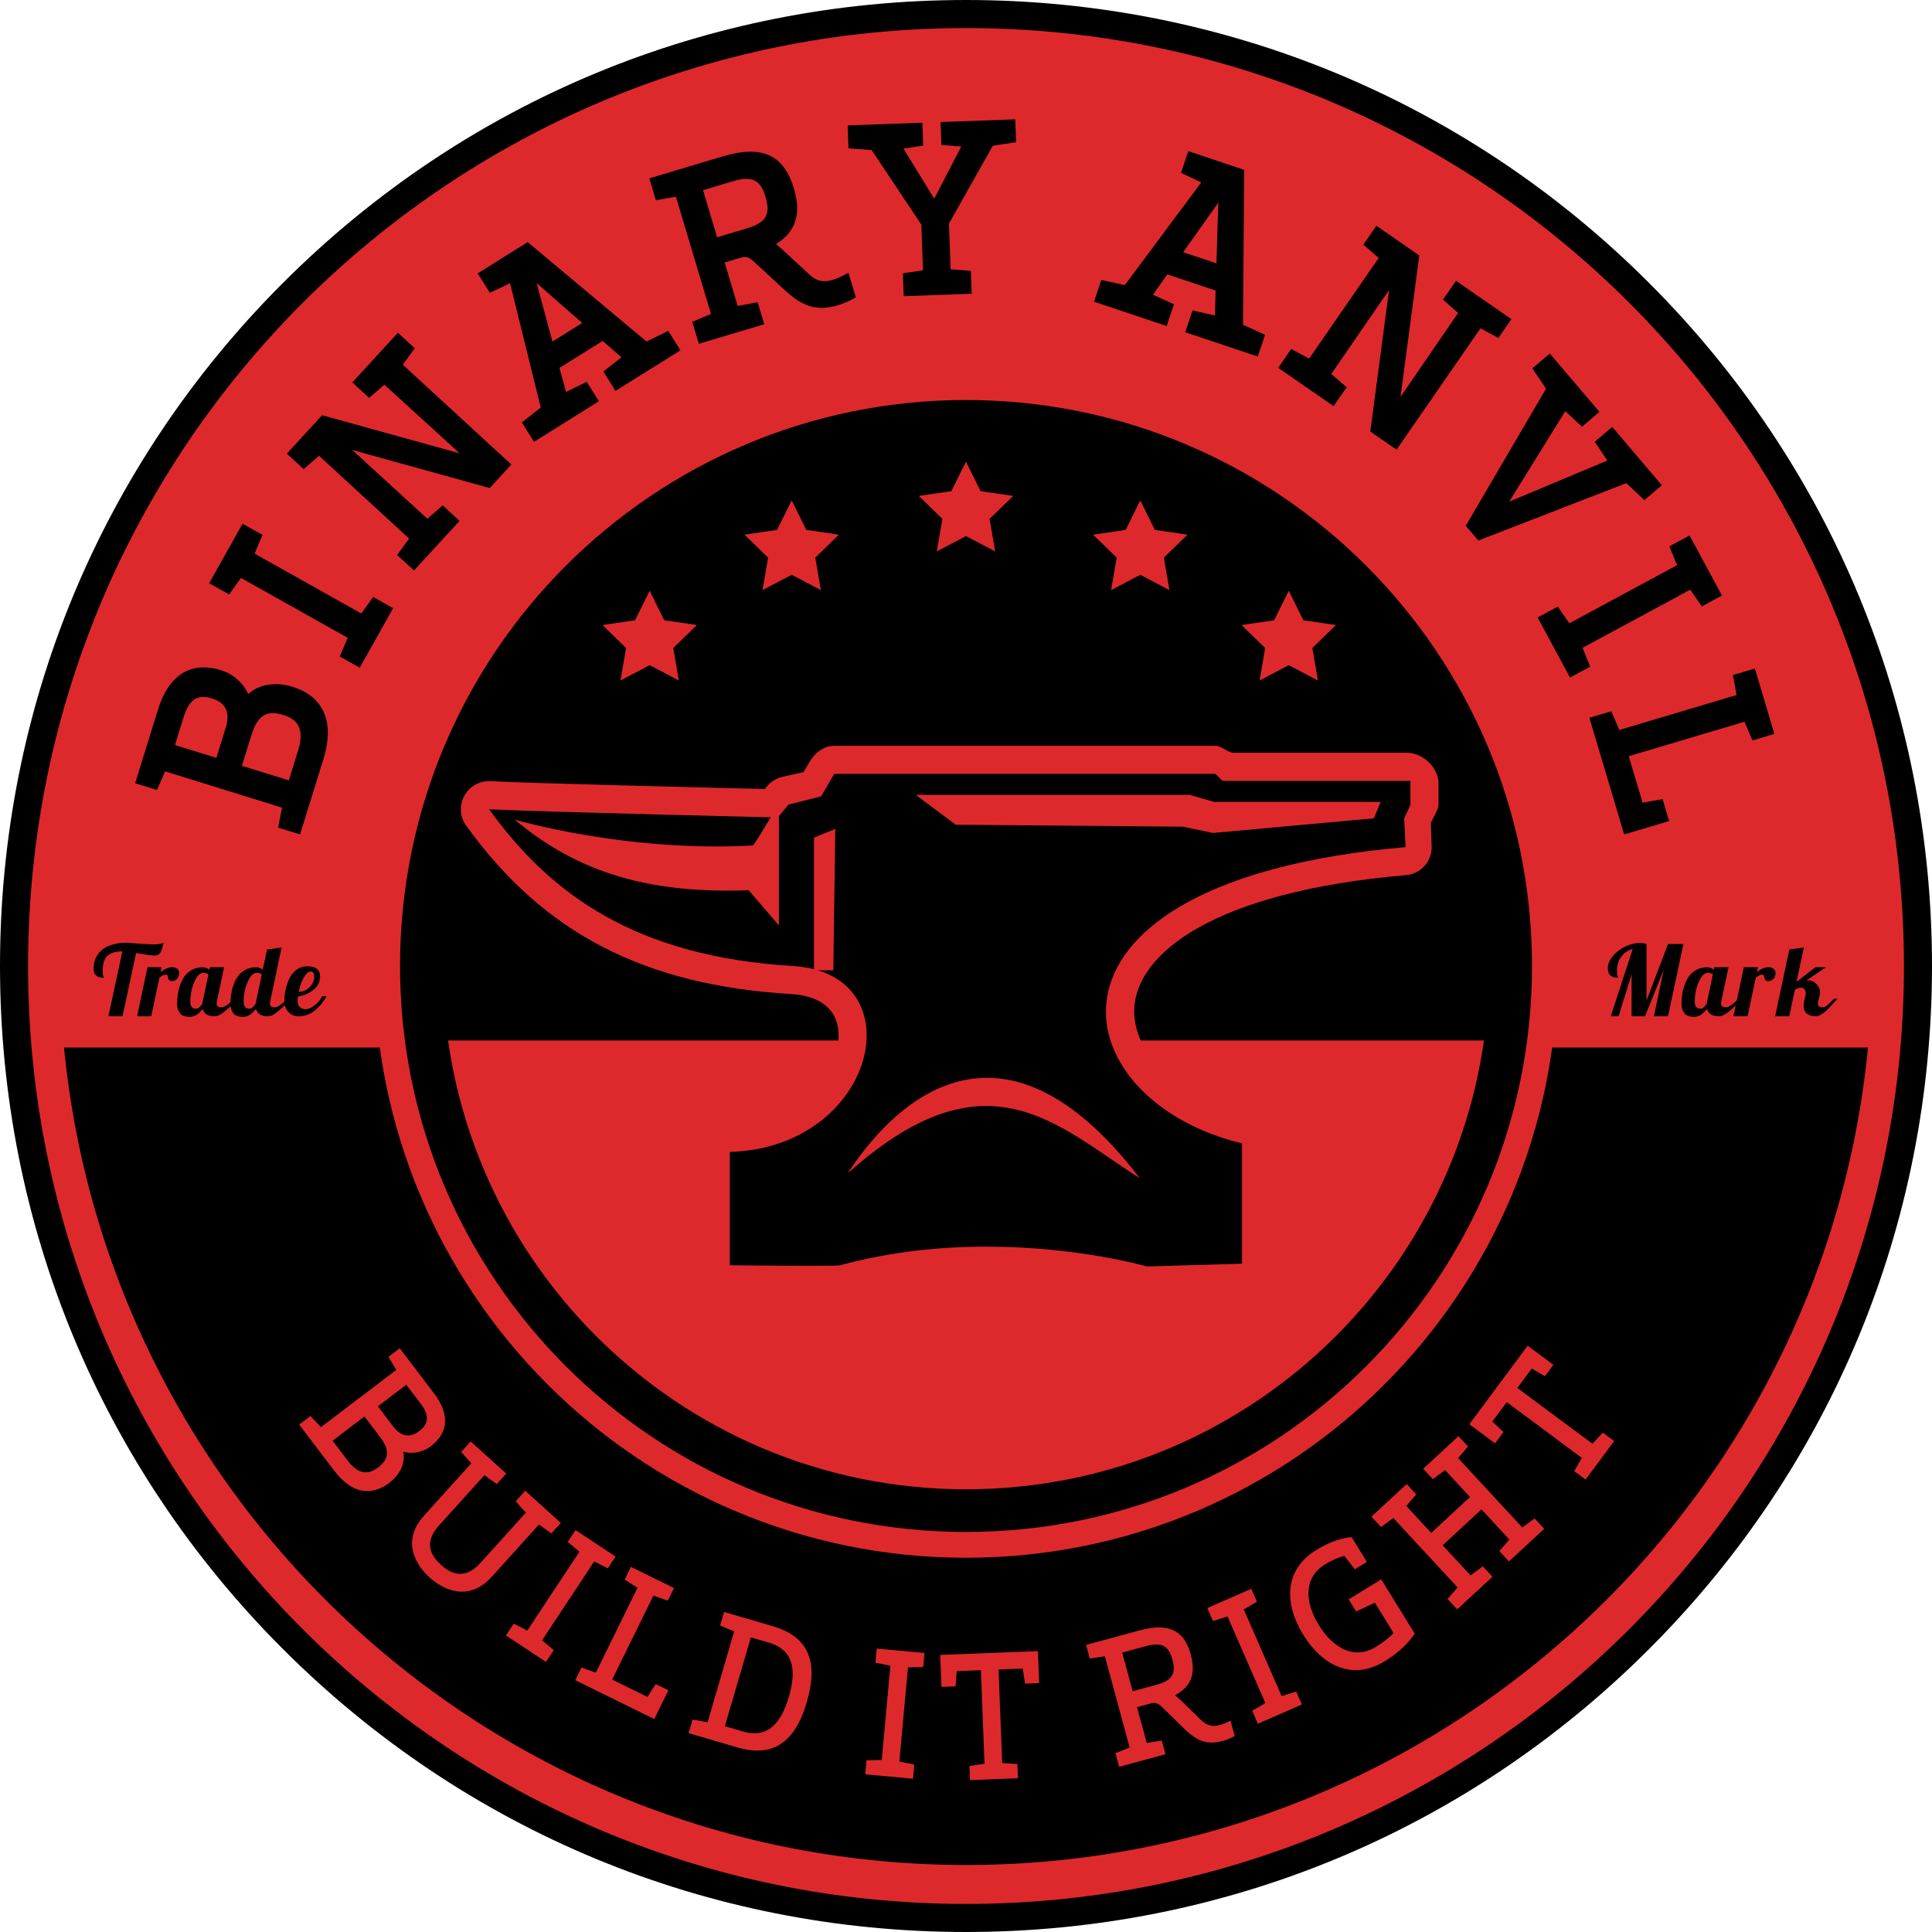 <svg width="362" height="362" viewBox="0 0 362 362" fill="none" xmlns="http://www.w3.org/2000/svg">
<path d="M180.997 359.368C82.645 359.368 2.629 279.352 2.629 180.999C2.629 82.646 82.645 2.629 180.997 2.629C279.353 2.629 359.369 82.646 359.369 180.999C359.369 279.352 279.353 359.368 180.997 359.368Z" fill="#DE292C"/>
<path d="M180.998 5.259C278.058 5.259 356.741 83.94 356.741 180.999C356.741 278.059 278.058 356.74 180.998 356.74C83.942 356.74 5.259 278.059 5.259 180.999C5.259 83.94 83.942 5.259 180.998 5.259ZM180.998 0C132.653 0 87.201 18.828 53.015 53.013C18.828 87.201 0 132.654 0 180.999C0 229.347 18.828 274.802 53.015 308.984C87.202 343.173 132.653 362 180.998 362C229.348 362 274.798 343.173 308.988 308.984C343.173 274.801 362 229.347 362 180.999C362 132.654 343.174 87.2 308.988 53.013C274.798 18.828 229.348 0 180.998 0Z" fill="black"/>
<path d="M11.188 180.496C11.661 273.845 87.503 349.445 180.999 349.445C274.499 349.445 350.342 273.845 350.815 180.496H11.188Z" fill="black"/>
<path d="M72.319 168.664H7.895V196.273H72.319V168.664Z" fill="#DE292C"/>
<path d="M352.364 168.664H289.254V196.273H352.364V168.664Z" fill="#DE292C"/>
<path d="M30.084 178.43C29.974 178.633 29.821 178.788 29.624 178.889C29.429 178.994 29.137 179.047 28.751 179.047C28.364 179.047 27.28 178.888 25.502 178.569L22.961 190.422H20.311L22.926 178.255C21.747 178.255 20.838 178.513 20.202 179.028C19.563 179.544 19.243 180.519 19.243 181.956C19.243 182.47 19.286 182.802 19.372 182.949C19.458 183.096 19.501 183.183 19.501 183.207C18.839 183.207 18.343 183.069 18.021 182.793C17.695 182.516 17.531 182.058 17.531 181.421C17.531 180.784 17.647 180.188 17.882 179.636C18.116 179.084 18.471 178.577 18.949 178.118C19.427 177.658 20.084 177.296 20.919 177.032C21.754 176.767 22.715 176.635 23.809 176.635C23.969 176.635 24.624 176.687 25.777 176.792C26.931 176.896 27.92 176.948 28.742 176.948C29.564 176.948 30.201 176.856 30.657 176.672C30.62 176.77 30.572 176.948 30.518 177.207C30.464 177.464 30.404 177.681 30.342 177.859C30.281 178.038 30.195 178.227 30.084 178.43Z" fill="black"/>
<path d="M27.638 181.219H30.289L30.087 182.14C30.871 181.526 31.595 181.219 32.259 181.219C32.663 181.219 32.986 181.327 33.225 181.542C33.462 181.756 33.584 182.042 33.584 182.397C33.584 182.753 33.458 183.081 33.205 183.381C32.953 183.682 32.621 183.833 32.202 183.833C31.97 183.833 31.795 183.769 31.678 183.638C31.561 183.511 31.496 183.372 31.486 183.225C31.449 182.82 31.332 182.618 31.137 182.618C30.718 182.618 30.294 182.814 29.866 183.207L28.337 190.423H25.688L27.638 181.219Z" fill="black"/>
<path d="M39.346 181.219H41.995L40.671 187.478C40.62 187.748 40.597 187.937 40.597 188.048C40.597 188.514 40.903 188.747 41.517 188.747C41.837 188.747 42.235 188.558 42.712 188.178C42.886 188.043 43.107 187.855 43.377 187.616C43.646 187.377 43.837 187.214 43.945 187.128H44.572L43.966 187.772C42.75 189.036 41.792 189.84 41.092 190.183C40.773 190.343 40.48 190.423 40.21 190.423C38.946 190.423 38.198 189.957 37.964 189.023C37.228 190.03 36.425 190.533 35.554 190.533C34.682 190.533 34.068 190.303 33.713 189.844C33.358 189.383 33.18 188.828 33.18 188.178C33.18 187.527 33.229 186.886 33.325 186.254C33.425 185.622 33.59 184.997 33.824 184.377C34.056 183.757 34.352 183.219 34.706 182.767C35.063 182.312 35.523 181.944 36.087 181.661C36.651 181.38 37.29 181.239 38.002 181.239C38.454 181.239 38.868 181.392 39.234 181.698L39.346 181.219ZM38.147 182.268C37.484 182.268 36.906 182.845 36.408 183.998C35.912 185.152 35.663 186.385 35.663 187.698C35.663 188.57 36.02 189.004 36.73 189.004C37.099 189.004 37.491 188.697 37.909 188.084C37.92 187.9 37.958 187.698 38.019 187.477L39.05 182.598C38.792 182.379 38.492 182.268 38.147 182.268Z" fill="black"/>
<path d="M50.038 177.905L52.762 177.537L50.663 187.477C50.602 187.809 50.571 188.005 50.571 188.066C50.571 188.52 50.877 188.747 51.491 188.747C51.811 188.747 52.209 188.557 52.687 188.177C52.861 188.042 53.081 187.855 53.35 187.616C53.62 187.376 53.812 187.214 53.92 187.128H54.547L53.92 187.771C52.718 189.036 51.773 189.84 51.087 190.183C50.754 190.343 50.453 190.423 50.184 190.423C48.934 190.423 48.19 189.956 47.959 189.023C47.221 190.03 46.416 190.533 45.547 190.533C44.674 190.533 44.06 190.303 43.705 189.843C43.349 189.383 43.172 188.828 43.172 188.178C43.172 187.527 43.219 186.886 43.319 186.254C43.416 185.622 43.584 184.997 43.816 184.376C44.048 183.757 44.344 183.219 44.699 182.767C45.054 182.312 45.516 181.944 46.08 181.66C46.644 181.38 47.283 181.238 47.994 181.238C48.447 181.238 48.858 181.392 49.227 181.698L50.038 177.905ZM48.143 182.267C47.479 182.267 46.899 182.845 46.402 183.997C45.906 185.151 45.656 186.384 45.656 187.698C45.656 188.569 46.013 189.004 46.724 189.004C47.093 189.004 47.485 188.697 47.902 188.084C47.915 187.9 47.952 187.698 48.014 187.476L49.044 182.597C48.787 182.378 48.486 182.267 48.143 182.267Z" fill="black"/>
<path d="M55.761 187.514C55.761 188.066 55.91 188.468 56.203 188.718C56.499 188.97 56.868 189.096 57.318 189.096C57.764 189.096 58.308 188.854 58.944 188.369C59.583 187.885 60.055 187.317 60.363 186.666H61.191C60.59 187.747 59.848 188.642 58.965 189.354C58.082 190.066 57.094 190.422 56.002 190.422C55.154 190.422 54.488 190.142 54.004 189.584C53.52 189.025 53.277 188.374 53.277 187.632C53.277 186.89 53.35 186.176 53.498 185.488C53.646 184.801 53.872 184.111 54.179 183.418C54.485 182.724 54.94 182.157 55.542 181.716C56.143 181.274 56.836 181.053 57.62 181.053C59.192 181.053 59.978 181.69 59.978 182.967C59.978 183.997 59.538 184.848 58.659 185.515C57.783 186.184 56.836 186.587 55.816 186.722C55.779 187.016 55.761 187.28 55.761 187.514ZM58.872 183.059C58.872 182.372 58.658 182.028 58.228 182.028C57.908 182.028 57.596 182.231 57.29 182.635C56.699 183.384 56.257 184.452 55.964 185.838C56.774 185.827 57.456 185.532 58.017 184.955C58.574 184.378 58.86 183.747 58.872 183.059Z" fill="black"/>
<path d="M312.539 190.421H309.889L311.728 181.715L308.232 190.421H305.709V182.561L303.278 190.421H301.807L305.931 177.775C304.997 178.069 304.27 178.576 303.749 179.294C303.227 180.012 302.968 180.892 302.968 181.935C302.968 182.438 303.01 182.767 303.095 182.92C303.179 183.073 303.224 183.162 303.224 183.186C302.561 183.186 302.067 183.049 301.743 182.772C301.416 182.497 301.254 182.015 301.254 181.327C301.254 180.641 301.553 179.929 302.148 179.192C302.744 178.457 303.506 177.855 304.44 177.389C305.372 176.922 306.304 176.689 307.238 176.689C307.704 176.689 308.126 176.751 308.508 176.873V187.476L312.539 176.873H315.429L312.539 190.421Z" fill="black"/>
<path d="M321.226 181.217H323.877L322.551 187.476C322.501 187.746 322.478 187.936 322.478 188.046C322.478 188.513 322.784 188.746 323.399 188.746C323.718 188.746 324.116 188.556 324.594 188.176C324.767 188.041 324.989 187.854 325.257 187.615C325.528 187.375 325.717 187.213 325.828 187.127H326.454L325.845 187.77C324.632 189.035 323.674 189.839 322.974 190.182C322.655 190.342 322.36 190.422 322.091 190.422C320.827 190.422 320.078 189.955 319.846 189.022C319.109 190.029 318.306 190.532 317.434 190.532C316.563 190.532 315.95 190.302 315.594 189.842C315.238 189.382 315.059 188.827 315.059 188.177C315.059 187.526 315.108 186.885 315.208 186.253C315.305 185.621 315.471 184.996 315.704 184.375C315.936 183.756 316.231 183.218 316.589 182.766C316.945 182.311 317.403 181.943 317.968 181.659C318.533 181.379 319.17 181.237 319.881 181.237C320.337 181.237 320.748 181.391 321.116 181.697L321.226 181.217ZM320.028 182.266C319.366 182.266 318.786 182.844 318.29 183.996C317.792 185.15 317.544 186.383 317.544 187.697C317.544 188.568 317.901 189.003 318.612 189.003C318.979 189.003 319.373 188.696 319.791 188.083C319.801 187.899 319.838 187.697 319.9 187.475L320.932 182.596C320.674 182.377 320.372 182.266 320.028 182.266Z" fill="black"/>
<path d="M326.748 181.217H329.397L329.195 182.138C329.982 181.525 330.705 181.217 331.367 181.217C331.771 181.217 332.094 181.325 332.333 181.54C332.572 181.754 332.692 182.04 332.692 182.396C332.692 182.752 332.566 183.08 332.314 183.38C332.063 183.68 331.729 183.831 331.313 183.831C331.078 183.831 330.903 183.767 330.786 183.637C330.671 183.51 330.606 183.371 330.595 183.224C330.557 182.819 330.44 182.617 330.244 182.617C329.828 182.617 329.404 182.813 328.974 183.206L327.447 190.422H324.796L326.748 181.217Z" fill="black"/>
<path d="M340.166 181.217H342.153L338.416 183.74C338.578 183.703 338.736 183.684 338.895 183.684C339.412 183.684 339.897 183.917 340.349 184.384C340.804 184.85 341.031 185.377 341.031 185.966C341.031 186.127 341.013 186.279 340.976 186.427L340.72 187.476C340.658 187.698 340.626 187.893 340.626 188.065C340.626 188.519 340.934 188.746 341.547 188.746C341.768 188.746 341.991 188.662 342.218 188.489C342.446 188.317 342.704 188.077 342.992 187.77C343.282 187.464 343.505 187.249 343.663 187.127H344.29C344.179 187.237 343.922 187.519 343.517 187.975L342.468 189.114C342.174 189.422 341.81 189.716 341.38 189.998C340.951 190.281 340.57 190.422 340.241 190.422C339.515 190.422 338.949 190.257 338.546 189.924C338.142 189.594 337.939 189.102 337.939 188.452C337.939 188.133 337.982 187.808 338.067 187.477L338.271 186.631C338.308 186.47 338.326 186.268 338.326 186.023C338.326 185.777 338.245 185.555 338.088 185.36C337.928 185.164 337.692 185.065 337.378 185.065C337.065 185.065 336.706 185.2 336.303 185.471L335.252 190.422H332.602L335.27 177.905L337.994 177.537L336.613 183.98L339.577 181.659C339.971 181.353 340.166 181.206 340.166 181.217Z" fill="black"/>
<path d="M41.23 125.899C43.48 126.598 45.459 128.315 46.305 130.692C48.469 128.412 51.698 128.092 54.63 129.003C59.492 130.514 62.566 134.378 60.17 142.094L55.915 155.798L52.538 154.749L53.261 151.007L30.674 143.992L29.151 147.484L25.773 146.436L29.956 132.973C32.201 125.739 36.688 124.489 41.23 125.899ZM34.026 134.061L32.239 139.807L40.758 142.454L42.644 136.387C43.792 132.689 41.91 131.091 39.821 130.441C37.691 129.78 35.335 129.841 34.026 134.061ZM54.342 146.674L56.2 140.685C57.674 135.942 55.552 134.27 53.219 133.546C49.885 132.51 47.935 133.535 46.662 137.633L44.776 143.702L54.342 146.674Z" fill="black"/>
<path d="M56.218 156.348L52.116 155.076L52.838 151.333L30.945 144.532L29.419 148.024L25.316 146.749L29.616 132.907C31.638 126.406 35.373 125.041 38.157 125.041C39.176 125.041 40.262 125.219 41.394 125.57C43.683 126.282 45.552 127.93 46.499 130.041C47.868 128.823 49.638 128.182 51.659 128.182C52.686 128.182 53.738 128.348 54.791 128.674C60.685 130.506 62.746 135.332 60.593 142.264L56.218 156.348ZM53.042 154.522L55.69 155.343L59.827 142.026C61.853 135.495 60.029 131.143 54.551 129.441C53.578 129.138 52.605 128.985 51.659 128.985C49.64 128.985 47.904 129.689 46.641 131.021L46.19 131.496L45.971 130.881C45.207 128.735 43.405 127.037 41.155 126.337C40.103 126.01 39.094 125.845 38.157 125.845C34.506 125.845 31.89 128.3 30.385 133.145L26.322 146.222L28.972 147.045L30.497 143.552L53.766 150.779L53.042 154.522ZM54.645 147.225L44.315 144.017L46.323 137.565C47.34 134.283 48.816 132.82 51.108 132.82C51.783 132.82 52.525 132.95 53.379 133.215C54.893 133.684 55.922 134.419 56.525 135.458C57.291 136.783 57.327 138.598 56.626 140.854L54.645 147.225ZM45.321 143.488L54.117 146.22L55.858 140.615C56.49 138.583 56.48 136.984 55.831 135.861C55.333 135.004 54.455 134.389 53.141 133.981C52.366 133.741 51.701 133.623 51.109 133.623C49.2 133.623 47.999 134.873 47.089 137.803L45.321 143.488ZM41.066 143.006L31.782 140.122L33.686 133.993C34.566 131.159 35.999 129.781 38.073 129.781C38.645 129.781 39.27 129.889 39.982 130.11C41.717 130.649 44.422 132.203 43.069 136.556L41.066 143.006ZM32.786 139.594L40.538 142.001L42.303 136.318C43.175 133.507 42.314 131.676 39.743 130.877C39.111 130.68 38.564 130.584 38.073 130.584C36.399 130.584 35.214 131.777 34.453 134.232L32.786 139.594Z" fill="black"/>
<path d="M67.872 115.534L70.093 112.437L73.175 114.166L67.306 124.627L64.224 122.897L65.711 119.389L45.086 107.817L42.865 110.913L39.781 109.184L45.65 98.725L48.731 100.454L47.248 103.963L67.872 115.534Z" fill="black"/>
<path d="M67.404 125.113L63.658 123.012L65.144 119.503L45.149 108.288L42.931 111.384L39.184 109.281L45.444 98.125L49.191 100.226L47.703 103.734L67.698 114.95L69.919 111.854L73.664 113.955L67.404 125.113ZM64.678 122.663L67.096 124.02L72.571 114.261L70.152 112.905L67.931 116.002L46.683 104.082L48.17 100.573L45.75 99.217L40.277 108.974L42.695 110.331L44.916 107.234L66.165 119.154L64.678 122.663Z" fill="black"/>
<path d="M87.636 85.752L72.026 71.519L69.18 73.991L66.579 71.6L74.581 62.895L77.182 65.286L74.93 68.36L95.254 87.04L91.638 90.975L64.485 83.452L80.068 97.717L82.941 95.213L85.545 97.605L77.543 106.311L74.938 103.919L77.193 100.846L59.781 84.842L56.907 87.345L54.305 84.953L60.484 78.231L87.636 85.752Z" fill="black"/>
<path d="M77.567 106.895L74.403 103.989L76.656 100.917L59.778 85.401L56.905 87.905L53.742 84.997L60.358 77.799L86.12 84.938L72.02 72.08L69.175 74.554L66.013 71.647L74.555 62.352L77.719 65.258L75.467 68.331L95.818 87.038L91.764 91.447L65.993 84.308L80.073 97.196L82.948 94.693L86.109 97.599L77.567 106.895ZM75.476 103.884L77.517 105.76L84.975 97.647L82.934 95.771L80.061 98.272L62.985 82.64L91.504 90.543L94.684 87.085L74.394 68.437L76.646 65.364L74.604 63.486L67.148 71.599L69.19 73.476L72.033 71.006L89.146 86.61L60.619 78.704L54.878 84.951L56.919 86.828L59.79 84.324L77.73 100.812L75.476 103.884Z" fill="black"/>
<path d="M98.412 79.305L101.876 76.593L95.943 52.562L92.035 54.409L90.164 51.41L98.943 45.926L121.185 64.529L125.177 62.583L127.051 65.58L115.559 72.76L113.687 69.762L117.188 67.028L113.068 63.45L104.465 68.825L105.909 74.074L109.903 72.126L111.775 75.123L100.283 82.302L98.412 79.305ZM103.373 64.692L109.868 60.635L99.909 51.921L103.373 64.692Z" fill="black"/>
<path d="M100.05 82.787L97.776 79.141L101.321 76.37L95.568 53.073L91.782 54.861L89.508 51.221L98.874 45.369L121.135 63.99L125.218 61.998L127.492 65.643L115.323 73.245L113.046 69.6L116.447 66.947L112.92 63.883L104.828 68.939L106.062 73.434L109.944 71.54L112.223 75.183L100.05 82.787ZM98.84 79.33L100.307 81.68L111.116 74.928L109.647 72.577L105.545 74.58L103.894 68.575L112.998 62.886L117.71 66.979L114.111 69.788L115.578 72.139L126.387 65.387L124.919 63.037L121.018 64.941L98.804 46.359L90.616 51.477L92.087 53.83L96.114 51.928L102.227 76.682L98.84 79.33ZM103.022 65.254L99.07 50.68L110.433 60.624L103.022 65.254ZM100.542 53.035L103.515 64L109.092 60.516L100.542 53.035Z" fill="black"/>
<path d="M148.431 35.339C149.733 39.693 149.068 43.188 144.744 45.625C145.186 45.929 145.654 46.317 146.135 46.745L151.48 51.689C153.11 53.178 154.614 53.211 156.066 52.776C157.235 52.426 158.033 52.014 158.79 51.611L159.935 55.44C159.272 55.859 157.868 56.455 157.06 56.697C153.432 57.781 150.853 57.235 147.322 53.944L141.679 48.736C140.462 47.608 139.907 47.509 138.643 47.842L135.338 48.831L137.993 57.702L141.741 57.02L142.753 60.406L131.265 63.843L130.251 60.456L133.758 58.968L126.98 36.31L123.232 36.992L122.219 33.606L135.603 29.602C143.384 27.273 146.815 29.935 148.431 35.339ZM134.155 44.881L140.245 43.061C144.679 41.734 144.685 39.402 143.876 36.702C143.093 34.082 141.809 32.139 137.374 33.466L131.285 35.287L134.155 44.881Z" fill="black"/>
<path d="M130.94 64.418L129.708 60.304L133.215 58.816L126.644 36.85L122.894 37.533L121.664 33.419L135.432 29.299C142.739 27.114 146.859 28.96 148.758 35.306C150.187 40.086 149.125 43.418 145.412 45.739C145.698 45.962 146.007 46.222 146.343 46.524L151.692 51.473C152.986 52.653 154.227 52.97 155.888 52.472C157.067 52.118 157.884 51.683 158.54 51.335L158.973 51.104L160.349 55.694L160.09 55.856C159.377 56.305 157.932 56.914 157.117 57.158C155.94 57.51 154.903 57.682 153.949 57.682C151.602 57.682 149.52 56.675 146.989 54.315L141.35 49.11C140.579 48.396 140.142 48.155 139.618 48.155C139.378 48.155 139.101 48.201 138.69 48.31L135.783 49.18L138.219 57.318L141.965 56.636L143.196 60.751L130.94 64.418ZM130.684 60.762L131.478 63.419L142.195 60.211L141.401 57.555L137.653 58.238L134.781 48.641L138.472 47.536C138.965 47.406 139.304 47.351 139.618 47.351C140.469 47.351 141.096 47.78 141.895 48.52L147.535 53.726C149.907 55.936 151.824 56.878 153.949 56.878C154.826 56.878 155.784 56.718 156.887 56.388C157.546 56.19 158.692 55.718 159.401 55.328L158.484 52.27C157.789 52.628 157.08 52.952 156.119 53.24C154.169 53.825 152.657 53.44 151.148 52.064L145.802 47.118C145.29 46.66 144.848 46.303 144.457 46.032L143.93 45.667L144.489 45.352C148.295 43.206 149.376 40.179 147.986 35.536C146.227 29.644 142.443 28.041 135.661 30.068L122.665 33.958L123.457 36.614L127.207 35.931L134.191 59.275L130.684 60.762ZM133.83 45.461L130.731 35.097L137.202 33.161C138.191 32.867 139.077 32.716 139.838 32.716C142.641 32.716 143.617 34.714 144.203 36.668C145.013 39.381 145.102 42.088 140.3 43.525L133.83 45.461ZM131.729 35.637L134.368 44.461L140.069 42.754C143.996 41.581 144.276 39.718 143.434 36.898C142.827 34.869 141.982 33.519 139.838 33.519C139.155 33.519 138.345 33.657 137.433 33.931L131.729 35.637Z" fill="black"/>
<path d="M172.969 41.833L163.484 27.607L159.304 27.296L159.176 23.763L172.382 23.286L172.51 26.818L168.573 27.423L175.018 37.928L180.684 26.985L176.715 26.666L176.586 23.133L189.791 22.654L189.92 26.188L185.73 26.802L177.341 41.676L177.671 50.717L181.471 51.002L181.597 54.534L169.654 54.966L169.526 51.434L173.295 50.876L172.969 41.833Z" fill="black"/>
<path d="M169.327 55.497L169.173 51.206L172.94 50.648L172.631 42.081L163.322 28.115L158.978 27.79L158.824 23.499L172.828 22.992L172.981 27.282L169.291 27.851L175.048 37.231L180.109 27.459L176.385 27.159L176.231 22.868L190.233 22.361L190.389 26.654L186.042 27.293L177.806 41.893L178.117 50.46L181.915 50.745L182.071 55.036L169.327 55.497ZM170 51.894L170.099 54.666L181.24 54.262L181.139 51.49L177.34 51.206L176.996 41.696L185.534 26.556L189.562 25.964L189.459 23.193L177.06 23.641L177.161 26.414L181.376 26.755L175.106 38.862L167.976 27.24L172.154 26.596L172.055 23.823L159.654 24.271L159.754 27.042L163.773 27.342L173.425 41.825L173.769 51.336L170 51.894Z" fill="black"/>
<path d="M206.592 52.91L210.888 53.861L225.663 34.002L221.751 32.158L222.873 28.807L232.691 32.096L232.473 61.091L236.517 62.934L235.395 66.286L222.546 61.981L223.669 58.629L228.006 59.594L228.149 54.137L218.529 50.916L215.397 55.371L219.439 57.213L218.318 60.566L205.469 56.261L206.592 52.91ZM221.024 47.448L228.286 49.881L228.679 36.654L221.024 47.448Z" fill="black"/>
<path d="M235.673 66.808L222.068 62.249L223.433 58.174L227.643 59.112L227.765 54.441L218.716 51.41L216.036 55.223L219.964 57.013L218.601 61.087L204.992 56.531L206.354 52.456L210.754 53.428L225.075 34.177L221.286 32.391L222.65 28.32L233.122 31.827L232.906 60.85L237.038 62.733L235.673 66.808ZM223.084 61.743L235.167 65.792L236.046 63.164L232.099 61.363L232.315 32.404L223.156 29.337L222.274 31.968L226.304 33.869L211.085 54.323L206.887 53.396L206.009 56.025L218.094 60.071L218.972 57.444L214.819 55.552L218.404 50.458L228.583 53.869L228.421 60.108L223.964 59.115L223.084 61.743ZM228.699 50.45L220.414 47.674L229.148 35.359L228.699 50.45ZM221.694 47.256L227.93 49.345L228.265 37.99L221.694 47.256Z" fill="black"/>
<path d="M261.867 76.042L273.812 58.617L270.969 56.141L272.979 53.232L282.708 59.957L280.697 62.864L277.342 61.057L261.644 83.766L257.249 80.726L260.952 52.797L248.974 70.197L251.85 72.697L249.84 75.605L240.113 68.881L242.122 65.972L245.477 67.78L258.925 48.326L256.05 45.827L258.061 42.918L265.572 48.111L261.867 76.042Z" fill="black"/>
<path d="M261.677 84.258L256.751 80.852L260.266 54.344L249.445 70.066L252.318 72.566L249.876 76.1L239.492 68.92L241.933 65.388L245.288 67.195L258.325 48.337L255.448 45.836L257.89 42.303L265.934 47.864L262.417 74.364L273.208 58.624L270.363 56.147L272.809 52.615L283.194 59.793L280.751 63.326L277.396 61.521L261.677 84.258ZM257.612 80.471L261.474 83.14L277.144 60.474L280.499 62.279L282.076 59.997L273.014 53.732L271.434 56.014L274.276 58.487L261.183 77.59L265.074 48.245L258.094 43.419L256.519 45.701L259.393 48.202L245.539 68.241L242.186 66.435L240.611 68.715L249.671 74.982L251.249 72.699L248.377 70.2L261.5 51.13L257.612 80.471Z" fill="black"/>
<path d="M308.091 93.15L304.789 90.046L277.084 100.792L275.094 98.453L290.124 72.8L287.618 69.075L290.313 66.785L299.09 77.108L296.396 79.397L293.177 76.39L281.742 94.84L301.736 86.457L299.313 82.827L302.007 80.536L310.785 90.859L308.091 93.15Z" fill="black"/>
<path d="M276.996 101.282L274.637 98.508L274.782 98.262L289.682 72.833L287.117 69.021L290.389 66.238L299.686 77.171L296.415 79.953L293.291 77.037L282.783 94L301.164 86.29L298.809 82.77L302.081 79.988L311.38 90.921L308.106 93.702L304.727 90.527L276.996 101.282ZM275.619 98.421L277.24 100.328L304.909 89.595L308.133 92.626L310.247 90.829L301.989 81.121L299.875 82.919L302.374 86.654L280.777 95.711L293.123 75.781L296.44 78.876L298.553 77.08L290.297 67.37L288.185 69.168L290.63 72.803L290.503 73.021L275.619 98.421Z" fill="black"/>
<path d="M296.137 121.264L297.566 124.8L294.455 126.479L288.758 115.924L291.869 114.246L294.038 117.376L314.849 106.142L313.421 102.61L316.53 100.932L322.228 111.487L319.119 113.166L316.949 110.031L296.137 121.264Z" fill="black"/>
<path d="M294.177 126.955L288.098 115.696L291.879 113.657L294.047 116.789L314.222 105.898L312.794 102.366L316.572 100.326L322.649 111.583L318.871 113.623L316.703 110.492L296.526 121.383L297.956 124.914L294.177 126.955ZM289.186 116.021L294.501 125.867L296.941 124.549L295.512 121.016L316.953 109.444L319.122 112.575L321.561 111.258L316.246 101.415L313.808 102.733L315.235 106.264L293.795 117.838L291.627 114.706L289.186 116.021Z" fill="black"/>
<path d="M325.873 130.542L325.192 126.792L328.58 125.783L332.004 137.278L328.617 138.286L327.133 134.777L304.709 141.456L307.52 150.894L311.27 150.217L312.279 153.604L304.615 155.885L298.332 134.793L301.721 133.784L303.205 137.293L325.873 130.542Z" fill="black"/>
<path d="M304.316 156.35L297.805 134.492L301.921 133.267L303.406 136.775L325.375 130.229L324.699 126.48L328.815 125.254L332.468 137.514L328.353 138.743L326.866 135.232L305.179 141.694L307.773 150.4L311.52 149.722L312.748 153.838L304.316 156.35ZM298.803 135.033L304.857 155.351L311.749 153.298L310.954 150.64L307.206 151.318L304.181 141.153L327.327 134.258L328.812 137.767L331.469 136.975L328.275 126.254L325.617 127.045L326.292 130.794L302.947 137.748L301.461 134.241L298.803 135.033Z" fill="black"/>
<path d="M80.7 270.996C79.291 272.066 77.384 272.525 75.563 272.007C76.011 274.318 74.801 276.425 72.968 277.817C69.928 280.127 66.232 280.321 62.57 275.497L56.062 266.933L58.174 265.33L60.141 267.401L74.258 256.678L72.791 254.226L74.902 252.623L81.293 261.038C84.727 265.558 83.537 268.843 80.7 270.996ZM62.315 269.947L65.158 273.692C67.41 276.656 69.355 276.089 70.81 274.981C72.896 273.397 73.121 271.764 71.174 269.199L68.291 265.407L62.315 269.947ZM78.858 263.046L76.131 259.454L70.804 263.499L73.685 267.292C75.442 269.603 77.234 269.148 78.542 268.156C79.874 267.146 80.861 265.684 78.858 263.046Z" fill="#DE292C"/>
<path d="M82.219 285.864C78.984 289.444 81.302 292.005 82.636 293.211C83.969 294.417 86.752 296.463 89.988 292.882L98.531 283.426L96.638 281.292L98.414 279.324L105.084 285.351L103.307 287.317L100.989 285.646L92.171 295.407C87.561 300.511 82.653 297.519 80.5 295.576C78.345 293.63 74.877 289.049 79.487 283.948L88.306 274.185L86.41 272.048L88.187 270.082L94.855 276.11L93.078 278.075L90.762 276.407L82.219 285.864Z" fill="#DE292C"/>
<path d="M101.562 307.354L103.756 309.181L102.296 311.393L94.797 306.437L96.257 304.226L98.8 305.528L108.573 290.74L106.379 288.912L107.841 286.701L115.34 291.657L113.877 293.867L111.336 292.564L101.562 307.354Z" fill="#DE292C"/>
<path d="M119.456 297.501L117.048 295.967L118.216 293.59L126.287 297.55L125.118 299.93L122.431 298.962L114.698 314.702L121.322 317.958L122.857 315.549L125.235 316.716L122.593 322.096L107.785 314.822L108.954 312.442L111.642 313.414L119.456 297.501Z" fill="#DE292C"/>
<path d="M151.178 318.897C149.293 325.345 145.707 329.622 138.199 327.424L129.027 324.74L129.771 322.198L132.586 322.692L137.563 305.676L134.928 304.578L135.671 302.035L144.843 304.718C152.351 306.916 153.067 312.45 151.178 318.897ZM135.816 323.439L139.206 324.432C143.929 325.814 146.401 322.758 147.818 317.914C149.236 313.07 148.804 309.166 144.078 307.783L140.688 306.791L135.816 323.439Z" fill="#DE292C"/>
<path d="M168.512 330.066L171.311 330.64L171.07 333.28L162.117 332.459L162.358 329.82L165.216 329.764L166.835 312.11L164.033 311.538L164.274 308.9L173.227 309.721L172.986 312.359L170.13 312.413L168.512 330.066Z" fill="#DE292C"/>
<path d="M194.476 309.367L194.711 315.356L192.063 315.461L191.637 312.635L187.098 312.812L187.781 330.336L190.631 330.542L190.733 333.187L181.751 333.538L181.648 330.892L184.473 330.465L183.789 312.94L179.248 313.116L179.046 315.967L176.398 316.068L176.164 310.079L194.476 309.367Z" fill="#DE292C"/>
<path d="M223.113 310.013C224.006 313.301 223.439 315.906 220.154 317.649C220.48 317.887 220.821 318.186 221.173 318.516L225.083 322.325C226.278 323.471 227.404 323.525 228.499 323.229C229.38 322.989 229.988 322.693 230.564 322.404L231.347 325.297C230.841 325.598 229.778 326.016 229.169 326.182C226.43 326.926 224.507 326.469 221.924 323.933L217.797 319.922C216.907 319.051 216.49 318.97 215.539 319.195L213.043 319.874L214.862 326.571L217.684 326.132L218.378 328.689L209.702 331.043L209.009 328.487L211.665 327.439L207.022 310.329L204.199 310.767L203.504 308.212L213.612 305.468C219.486 303.873 222.006 305.934 223.113 310.013ZM212.232 316.89L216.832 315.642C220.18 314.733 220.227 312.987 219.673 310.947C219.137 308.97 218.213 307.487 214.864 308.396L210.266 309.645L212.232 316.89Z" fill="#DE292C"/>
<path d="M240.137 317.796L242.866 316.948L243.927 319.375L235.689 322.976L234.628 320.546L237.102 319.122L230.003 302.876L227.275 303.726L226.215 301.298L234.453 297.699L235.513 300.125L233.038 301.55L240.137 317.796Z" fill="#DE292C"/>
<path d="M261.116 305.985L257.604 300.293L254.096 301.938L252.707 299.683L258.797 295.923L265.078 306.093C263.979 307.737 262.243 309.549 259.478 311.256C253.359 315.034 247.723 312.029 244.194 306.311C240.664 300.595 240.501 294.209 246.619 290.43C249.33 288.757 251.6 288.171 253.244 288.008L256.11 292.651L253.855 294.042L251.887 291.513C250.533 291.906 249.431 292.4 248.277 293.114C244.33 295.549 244.35 300.023 247.119 304.505C249.886 308.987 253.877 311.009 257.822 308.572C259.002 307.844 260.396 306.8 261.116 305.985Z" fill="#DE292C"/>
<path d="M268.168 287.225L275.437 280.497L270.767 275.451L268.469 277.148L266.67 275.203L273.268 269.098L275.068 271.042L273.198 273.202L285.239 286.213L287.538 284.516L289.337 286.462L282.738 292.567L280.939 290.622L282.809 288.464L277.581 282.812L270.312 289.54L275.539 295.191L277.836 293.493L279.636 295.437L273.036 301.543L271.239 299.598L273.107 297.44L261.067 284.429L258.769 286.124L256.969 284.178L263.567 278.073L265.366 280.018L263.497 282.179L268.168 287.225Z" fill="#DE292C"/>
<path d="M286.246 252.152L291.055 255.726L289.476 257.853L287.006 256.413L284.299 260.058L298.374 270.519L300.322 268.429L302.449 270.009L297.085 277.224L294.959 275.645L296.398 273.178L282.322 262.716L279.613 266.362L281.704 268.309L280.124 270.435L275.312 266.86L286.246 252.152Z" fill="#DE292C"/>
<path d="M70.121 180.999C70.121 119.76 119.764 70.121 180.998 70.121C242.236 70.121 291.877 119.76 291.877 180.999C291.877 242.235 242.235 291.877 180.998 291.877C119.764 291.877 70.121 242.235 70.121 180.999Z" fill="#DE292C"/>
<path d="M74.953 181C74.953 122.432 122.433 74.949 180.999 74.949C239.571 74.949 287.051 122.432 287.051 181C287.051 239.569 239.571 287.047 180.999 287.047C122.433 287.047 74.953 239.569 74.953 181Z" fill="black"/>
<path d="M82.973 181.012C82.973 126.874 126.862 82.982 181.007 82.982C235.145 82.982 279.034 126.874 279.034 181.012C279.034 235.154 235.145 279.047 181.007 279.047C126.862 279.047 82.973 235.154 82.973 181.012Z" fill="#DE292C"/>
<path d="M283.35 194.959C283.119 129.219 237.291 75.812 180.78 75.812C124.271 75.812 78.444 129.22 78.211 194.959H283.35Z" fill="black"/>
<path d="M180.994 86.496L183.728 92.031L189.84 92.92L185.42 97.228L186.46 103.314L180.994 100.443L175.529 103.314L176.576 97.228L172.152 92.92L178.264 92.031L180.994 86.496Z" fill="#DE292C"/>
<path d="M213.655 93.754L216.386 99.289L222.497 100.179L218.075 104.487L219.12 110.573L213.655 107.699L208.189 110.573L209.233 104.487L204.812 100.179L210.924 99.289L213.655 93.754Z" fill="#DE292C"/>
<path d="M148.338 93.754L151.073 99.289L157.184 100.179L152.76 104.487L153.804 110.573L148.338 107.699L142.875 110.573L143.918 104.487L139.496 100.179L145.607 99.289L148.338 93.754Z" fill="#DE292C"/>
<path d="M241.474 110.688L244.208 116.222L250.319 117.111L245.896 121.419L246.942 127.505L241.474 124.634L236.008 127.505L237.054 121.419L232.633 117.111L238.744 116.222L241.474 110.688Z" fill="#DE292C"/>
<path d="M121.727 110.688L124.459 116.222L130.57 117.111L126.149 121.419L127.192 127.505L121.727 124.634L116.26 127.505L117.307 121.419L112.883 117.111L118.994 116.222L121.727 110.688Z" fill="#DE292C"/>
<path d="M214.666 239.93C214.417 239.93 214.167 239.895 213.929 239.826C213.804 239.788 201.322 236.212 184.723 236.212C175.45 236.212 166.639 237.315 158.525 239.486C157.835 239.806 156.535 239.806 151.893 239.806C145.744 239.806 136.665 239.703 136.665 239.703C135.226 239.688 134.11 238.515 134.11 237.074V215.836C134.11 214.412 135.199 213.245 136.624 213.206C150.756 212.816 159.639 203.059 159.783 194.24C159.884 188.034 155.62 184.067 148.401 183.632C121.704 182.016 103.534 172.622 89.489 153.169C88.894 152.349 88.823 151.261 89.309 150.373C89.771 149.524 90.657 149.001 91.615 149.001C91.659 149.001 91.707 149.002 91.753 149.004C100.088 149.439 137.164 150.336 144.52 150.513L145.719 149.075C146.098 148.621 146.618 148.307 147.197 148.186L152.205 147.135L154.092 143.862C154.572 143.094 155.416 142.367 156.32 142.367H227.709C228.351 142.367 228.969 142.655 229.452 143.079L230.074 143.681H263.655C265.11 143.681 266.903 145.272 266.903 146.725V150.831C266.903 151.124 266.547 151.414 266.452 151.69L265.588 153.742L265.667 158.642C265.711 160.038 264.617 161.225 263.228 161.344C230.905 164.147 210.927 174.241 209.824 188.345C209.038 198.366 218.972 208.184 233.107 211.686C234.279 211.977 235.349 213.028 235.349 214.238V236.775C235.349 238.197 233.961 239.362 232.544 239.405C232.543 239.405 214.696 239.93 214.666 239.93Z" fill="black"/>
<path d="M227.708 144.996L229.078 146.311H264.273V150.832L263.097 153.341L263.369 158.726C189.833 165.102 198.536 205.995 232.717 214.238V236.776L214.918 237.301C214.918 237.301 202.067 233.585 184.85 233.583C176.477 233.583 166.981 234.462 157.432 237.074C157.355 237.152 155.04 237.176 151.97 237.176C145.832 237.176 136.74 237.074 136.74 237.074V215.836C164.351 215.068 171.773 182.409 148.592 181.007C119.224 179.229 103.244 167.711 91.638 151.629C100.998 152.12 145.734 153.171 145.734 153.171L147.741 150.759L153.841 149.218L156.32 144.996H227.459H227.708ZM227.708 139.738H156.32C154.509 139.738 152.822 140.931 151.863 142.467L150.568 144.662L146.655 145.547C145.501 145.792 144.459 146.448 143.702 147.357L143.313 147.837C133.717 147.606 99.789 146.781 91.889 146.369C91.796 146.366 91.704 146.367 91.612 146.367C89.696 146.367 87.921 147.417 86.997 149.112C86.027 150.89 86.167 153.068 87.35 154.708C101.897 174.859 120.674 184.59 148.228 186.256C154.047 186.608 157.206 189.429 157.128 194.197C157.024 200.577 150.443 210.196 136.549 210.579C133.703 210.658 131.481 212.987 131.481 215.836V237.074C131.481 239.956 133.754 242.301 136.638 242.334C136.726 242.334 145.82 242.432 151.916 242.432C156.466 242.432 158.285 242.432 159.484 241.955C167.304 239.89 175.788 238.843 184.728 238.843C201.004 238.844 213.071 242.313 213.193 242.349C213.673 242.489 214.167 242.558 214.666 242.558C214.719 242.558 214.771 242.556 214.822 242.556L232.621 242.032C235.462 241.95 237.977 239.619 237.977 236.776V214.238C237.977 211.82 236.076 209.715 233.728 209.133C220.847 205.94 211.869 197.287 212.553 188.551C213.323 178.736 227.054 167.123 263.476 163.965C266.26 163.724 268.336 161.351 268.248 158.559L268.091 154.142L268.942 152.549C269.134 151.996 269.531 151.415 269.531 150.832V146.726C269.531 143.821 266.561 141.052 263.655 141.052H231.065C230.123 141.052 228.935 139.738 227.708 139.738Z" fill="#DE292C"/>
<path d="M96.441 153.569C96.441 153.569 117.275 159.742 141.096 158.418C142.011 157.279 145.946 150.555 145.946 150.555V173.412L140.286 166.799C121.812 167.482 108.358 163.605 96.441 153.569Z" fill="#DE292C"/>
<path d="M156.505 155.32L152.516 156.95V181.811H156.141L156.505 155.32Z" fill="#DE292C"/>
<path d="M158.828 219.85C166.331 208.344 186.652 185.637 213.564 220.761C197.83 210.725 184.83 196.588 158.828 219.85Z" fill="#DE292C"/>
<path d="M171.598 148.941H222.922L227.477 150.255H258.698L257.416 153.329L227.265 156.073L221.64 154.895L179.084 154.529L171.598 148.941Z" fill="#DE292C"/>
</svg>
